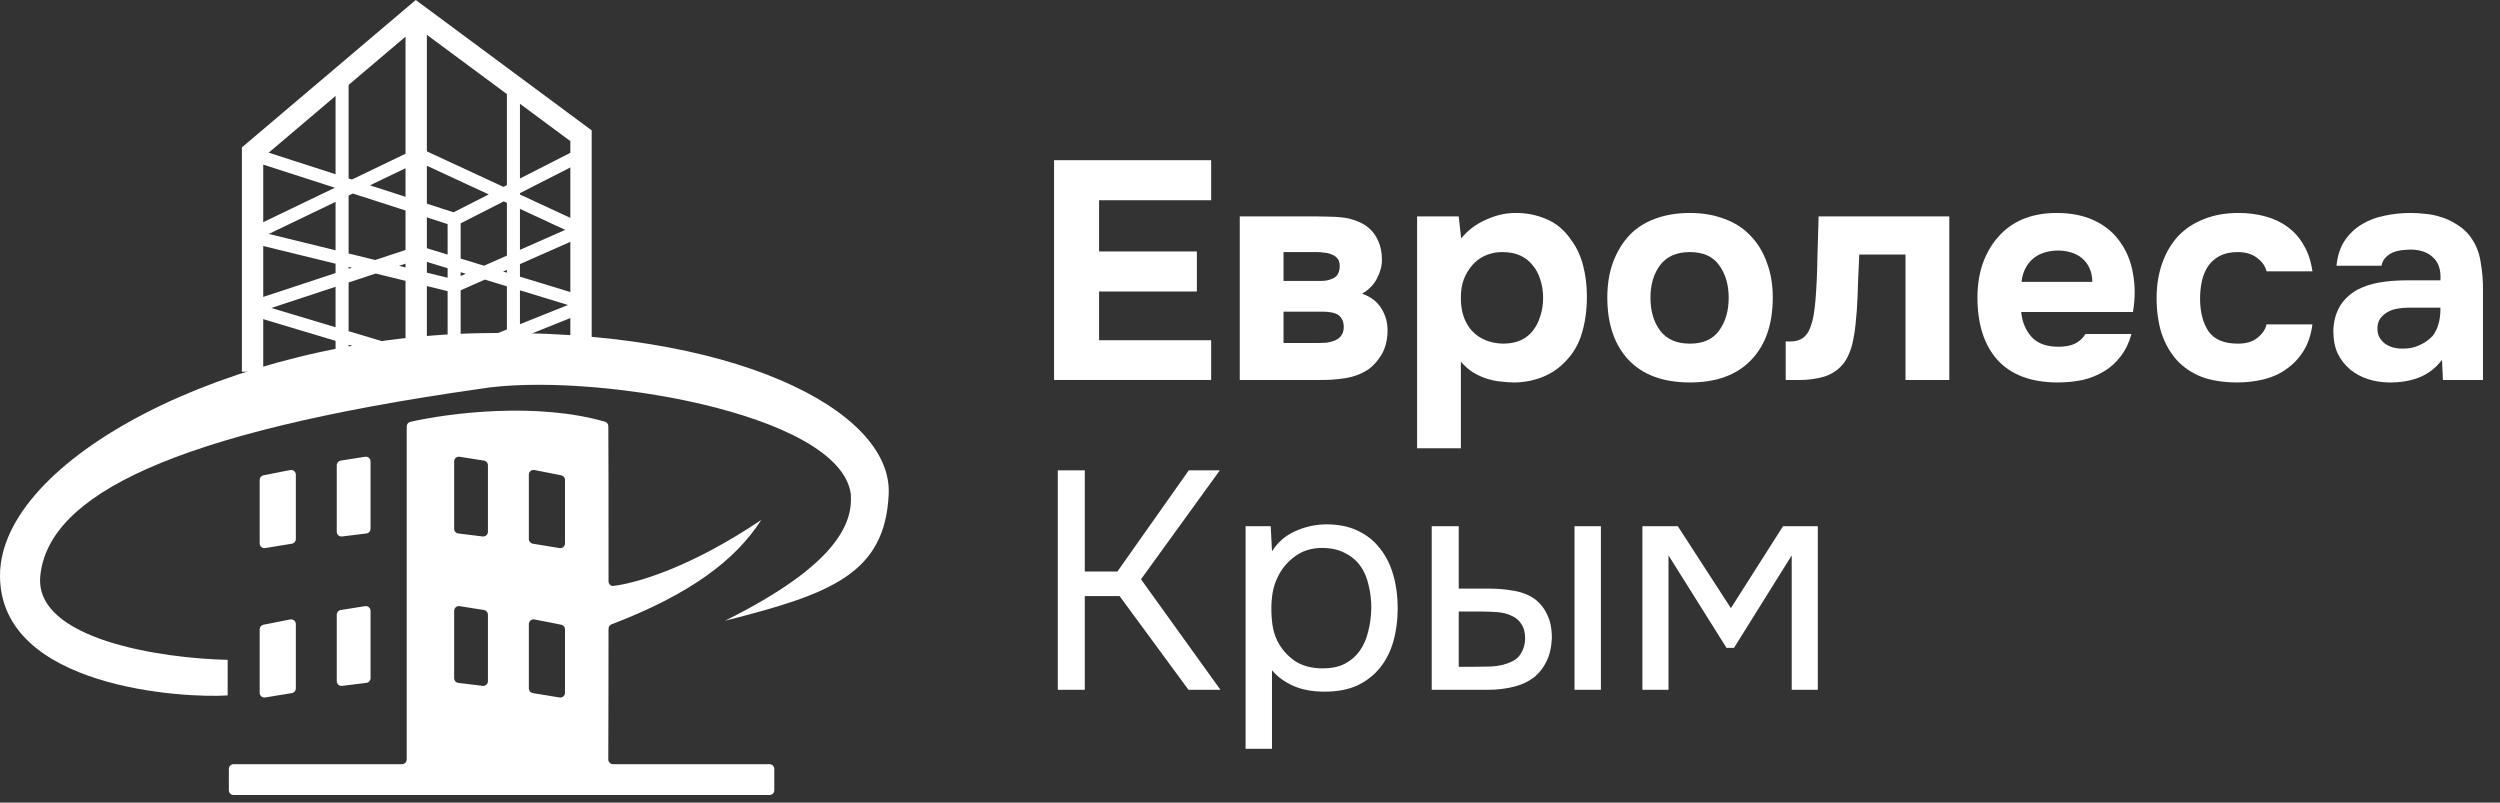 <?xml version="1.0" encoding="UTF-8"?>
<svg xmlns="http://www.w3.org/2000/svg" width="190" height="61" viewBox="0 0 190 61" fill="none">
  <rect x="0" y="0" width="190" height="61" fill="#333333" stroke="none"/>
  <path fill-rule="evenodd" clip-rule="evenodd" d="M25.503 13.243V5.811H26.494V13.562L26.745 13.643L31.596 11.312L32.02 11.309L38.265 14.203L38.525 14.071V6.351H39.516V13.566L43.932 11.317L44.382 12.2L39.516 14.678V14.783L44.365 17.031L44.357 17.934L39.516 20.072V21.027L44.797 22.639L44.837 23.573L39.516 25.708V25.952H38.909L37.763 26.412L37.394 25.492L38.525 25.038V21.761L36.85 21.249L35.01 22.062V26.808H34.019V22.128L28.554 20.789L26.494 21.468V25.168L30.377 26.333L30.092 27.282L26.494 26.203V28.88H25.503V25.906L18.827 23.903L18.814 22.958L25.503 20.752V20.042L18.852 18.413L18.755 17.485L25.449 14.267L19.133 12.23L19.437 11.287L25.503 13.243ZM25.503 15.341L20.431 17.779L25.503 19.021V15.341ZM26.494 20.285V20.425L26.738 20.344L26.494 20.285ZM28.514 19.759L26.494 19.264V14.864L26.818 14.708L34.019 17.031V19.349L31.956 18.719L31.656 18.722L28.514 19.759ZM30.33 20.203L34.019 21.107V20.385L31.817 19.713L30.33 20.203ZM35.01 20.688V20.978L35.399 20.806L35.01 20.688ZM38.238 20.636L38.525 20.724V20.51L38.238 20.636ZM38.525 19.426L36.787 20.194L35.01 19.651V16.973L38.285 15.305L38.525 15.416V19.426ZM39.516 18.988L42.955 17.47L39.516 15.876V18.988ZM37.142 14.775L31.815 12.306L28.115 14.085L34.472 16.135L37.142 14.775ZM25.503 21.795L20.62 23.406L25.503 24.871V21.795ZM39.516 22.063V24.64L43.163 23.177L39.516 22.063Z" fill="white"></path>
  <path fill-rule="evenodd" clip-rule="evenodd" d="M31.597 0L44.968 9.908V26.988H43.346V10.725L32.442 2.645V26.988H30.82V2.785L20.006 11.954V28.25H18.384V11.202L31.597 0Z" fill="white"></path>
  <path d="M92.047 12.175V15.218H83.53V19.111H90.962V22.154H83.53V25.858H92.047V28.878H80.109V12.175H92.047Z" fill="white"></path>
  <path d="M100.025 16.445C100.355 16.445 100.701 16.453 101.063 16.468C101.425 16.468 101.779 16.492 102.125 16.539C102.471 16.586 102.801 16.673 103.116 16.799C103.43 16.909 103.721 17.074 103.989 17.294C104.303 17.546 104.555 17.884 104.743 18.309C104.932 18.718 105.027 19.197 105.027 19.748C105.027 20.22 104.901 20.691 104.649 21.163C104.413 21.635 104.036 22.02 103.517 22.319C104.193 22.555 104.688 22.941 105.003 23.475C105.333 24.01 105.483 24.616 105.451 25.292C105.42 25.937 105.27 26.487 105.003 26.943C104.736 27.384 104.421 27.745 104.059 28.028C103.54 28.39 102.943 28.626 102.266 28.736C101.59 28.846 100.89 28.893 100.167 28.878H94.222V16.445H100.025ZM100.403 21.352C100.78 21.352 101.11 21.273 101.393 21.116C101.677 20.943 101.818 20.644 101.818 20.22C101.818 19.968 101.763 19.779 101.653 19.653C101.543 19.512 101.401 19.41 101.228 19.347C101.055 19.268 100.867 19.221 100.662 19.205C100.473 19.174 100.285 19.158 100.096 19.158H97.548V21.352H100.403ZM100.167 26.07C100.371 26.07 100.583 26.062 100.804 26.047C101.04 26.015 101.252 25.96 101.441 25.882C101.645 25.803 101.81 25.677 101.936 25.504C102.062 25.331 102.125 25.111 102.125 24.843C102.125 24.608 102.078 24.411 101.983 24.254C101.905 24.096 101.795 23.979 101.653 23.9C101.511 23.821 101.338 23.766 101.134 23.735C100.945 23.703 100.757 23.688 100.568 23.688H97.548V26.07H100.167Z" fill="white"></path>
  <path d="M111.049 18.12C111.537 17.522 112.142 17.058 112.866 16.728C113.605 16.382 114.344 16.201 115.083 16.185C115.964 16.17 116.782 16.327 117.537 16.657C118.292 16.972 118.921 17.506 119.424 18.262C119.833 18.812 120.132 19.457 120.321 20.196C120.51 20.935 120.604 21.714 120.604 22.532C120.604 23.554 120.478 24.482 120.226 25.315C119.991 26.133 119.582 26.841 119 27.439C118.512 27.973 117.914 28.382 117.207 28.665C116.499 28.933 115.791 29.066 115.083 29.066C114.737 29.066 114.391 29.043 114.045 28.996C113.699 28.964 113.353 28.893 113.007 28.783C112.661 28.673 112.315 28.516 111.969 28.311C111.639 28.107 111.325 27.832 111.026 27.486V34.068H107.699V16.445H110.861L111.049 18.12ZM114.163 19.158C113.676 19.158 113.235 19.252 112.842 19.441C112.465 19.614 112.142 19.858 111.875 20.172C111.608 20.487 111.395 20.849 111.238 21.258C111.096 21.666 111.026 22.107 111.026 22.579C111.01 23.633 111.285 24.482 111.851 25.127C112.433 25.756 113.22 26.086 114.211 26.117C114.745 26.117 115.201 26.031 115.579 25.858C115.956 25.685 116.263 25.441 116.499 25.127C116.751 24.812 116.939 24.442 117.065 24.018C117.207 23.593 117.277 23.129 117.277 22.626C117.277 22.138 117.207 21.682 117.065 21.258C116.939 20.833 116.743 20.463 116.475 20.149C116.224 19.834 115.909 19.59 115.532 19.417C115.154 19.244 114.698 19.158 114.163 19.158Z" fill="white"></path>
  <path d="M128.431 29.066C126.418 29.066 124.869 28.5 123.784 27.368C122.699 26.22 122.156 24.631 122.156 22.602C122.156 21.627 122.298 20.746 122.581 19.96C122.879 19.158 123.288 18.474 123.807 17.908C124.342 17.341 124.995 16.917 125.766 16.634C126.552 16.335 127.441 16.185 128.431 16.185C129.406 16.185 130.279 16.335 131.05 16.634C131.836 16.917 132.497 17.341 133.032 17.908C133.582 18.474 133.999 19.158 134.282 19.96C134.581 20.746 134.73 21.627 134.73 22.602C134.73 24.647 134.18 26.235 133.079 27.368C131.994 28.5 130.445 29.066 128.431 29.066ZM128.431 19.158C127.425 19.158 126.67 19.488 126.167 20.149C125.679 20.809 125.435 21.635 125.435 22.626C125.435 23.633 125.679 24.466 126.167 25.127C126.67 25.787 127.425 26.117 128.431 26.117C129.438 26.117 130.177 25.787 130.649 25.127C131.137 24.466 131.38 23.633 131.38 22.626C131.38 21.635 131.137 20.809 130.649 20.149C130.177 19.488 129.438 19.158 128.431 19.158Z" fill="white"></path>
  <path d="M148.146 16.445V28.878H144.819V19.347H141.304C141.273 20.054 141.241 20.762 141.21 21.47C141.194 22.178 141.163 22.893 141.116 23.617C141.084 23.947 141.053 24.293 141.021 24.655C140.99 25.017 140.935 25.386 140.856 25.764C140.793 26.141 140.691 26.495 140.549 26.825C140.424 27.155 140.251 27.454 140.03 27.722C139.621 28.178 139.134 28.485 138.568 28.642C138.001 28.799 137.42 28.878 136.822 28.878H135.713V25.952H136.043C136.452 25.952 136.775 25.866 137.011 25.693C137.262 25.504 137.443 25.26 137.553 24.962C137.679 24.647 137.773 24.309 137.836 23.947C137.899 23.57 137.946 23.184 137.978 22.791C138.057 21.8 138.104 20.786 138.119 19.748C138.151 18.71 138.182 17.609 138.214 16.445H148.146Z" fill="white"></path>
  <path d="M156.444 26.353C156.916 26.353 157.317 26.283 157.647 26.141C157.993 25.984 158.276 25.732 158.496 25.386H161.988C161.815 26.031 161.547 26.589 161.186 27.061C160.84 27.533 160.415 27.918 159.912 28.217C159.424 28.516 158.882 28.736 158.284 28.878C157.686 29.003 157.057 29.066 156.397 29.066C154.383 29.066 152.858 28.5 151.82 27.368C150.797 26.235 150.286 24.647 150.286 22.602C150.286 21.674 150.42 20.817 150.687 20.031C150.97 19.244 151.364 18.568 151.867 18.002C152.37 17.42 152.991 16.972 153.731 16.657C154.486 16.343 155.343 16.185 156.302 16.185C157.419 16.185 158.386 16.382 159.204 16.775C160.022 17.168 160.667 17.711 161.138 18.403C161.626 19.079 161.948 19.873 162.106 20.786C162.279 21.698 162.279 22.673 162.106 23.711H153.613C153.676 24.45 153.935 25.079 154.391 25.599C154.847 26.102 155.531 26.353 156.444 26.353ZM159.015 21.423C159.015 21.029 158.944 20.683 158.803 20.385C158.661 20.07 158.473 19.819 158.237 19.63C158.001 19.425 157.718 19.276 157.387 19.181C157.073 19.087 156.743 19.04 156.397 19.04C155.563 19.056 154.91 19.284 154.438 19.724C153.982 20.149 153.715 20.715 153.636 21.423H159.015Z" fill="white"></path>
  <path d="M170.083 26.117C170.712 26.117 171.208 25.968 171.569 25.669C171.947 25.37 172.175 25.032 172.254 24.655H175.745C175.635 25.457 175.407 26.133 175.061 26.684C174.715 27.234 174.283 27.69 173.763 28.052C173.26 28.414 172.686 28.673 172.041 28.831C171.396 28.988 170.728 29.066 170.036 29.066C168.998 29.066 168.094 28.925 167.323 28.642C166.568 28.343 165.939 27.918 165.436 27.368C164.932 26.802 164.547 26.125 164.28 25.339C164.028 24.537 163.902 23.64 163.902 22.649C163.902 21.69 164.044 20.809 164.327 20.007C164.61 19.205 165.011 18.521 165.53 17.955C166.065 17.389 166.717 16.956 167.488 16.657C168.259 16.343 169.14 16.185 170.13 16.185C170.854 16.185 171.53 16.272 172.159 16.445C172.804 16.618 173.37 16.885 173.858 17.247C174.361 17.609 174.77 18.073 175.085 18.639C175.415 19.189 175.635 19.85 175.745 20.621H172.254C172.175 20.243 171.939 19.905 171.546 19.606C171.168 19.307 170.673 19.158 170.06 19.158C169.541 19.158 169.092 19.252 168.715 19.441C168.353 19.63 168.054 19.889 167.818 20.22C167.598 20.55 167.441 20.927 167.347 21.352C167.252 21.777 167.205 22.225 167.205 22.697C167.205 23.703 167.417 24.529 167.842 25.174C168.282 25.803 169.029 26.117 170.083 26.117Z" fill="white"></path>
  <path d="M185.592 27.344C185.12 27.973 184.538 28.422 183.846 28.689C183.17 28.956 182.391 29.082 181.511 29.066C180.362 29.035 179.403 28.713 178.632 28.099C178.223 27.753 177.901 27.344 177.665 26.872C177.445 26.385 177.335 25.811 177.335 25.15C177.351 24.474 177.5 23.876 177.783 23.357C178.082 22.823 178.53 22.382 179.128 22.036C179.631 21.769 180.197 21.58 180.826 21.47C181.471 21.36 182.171 21.305 182.926 21.305H185.474C185.521 20.534 185.34 19.96 184.931 19.583C184.538 19.189 183.98 18.985 183.256 18.969C183.02 18.969 182.777 18.985 182.525 19.016C182.273 19.048 182.037 19.111 181.817 19.205C181.613 19.299 181.432 19.433 181.275 19.606C181.133 19.764 181.039 19.96 180.992 20.196H177.571C177.649 19.441 177.854 18.812 178.184 18.309C178.53 17.79 178.963 17.373 179.482 17.058C180.001 16.744 180.575 16.523 181.204 16.398C181.849 16.256 182.509 16.185 183.186 16.185C183.563 16.185 183.948 16.209 184.342 16.256C184.735 16.288 185.12 16.366 185.498 16.492C185.875 16.602 186.229 16.759 186.559 16.964C186.905 17.153 187.228 17.404 187.526 17.719C188.061 18.332 188.391 19.04 188.517 19.842C188.659 20.628 188.722 21.399 188.706 22.154V28.878H185.663L185.592 27.344ZM185.474 23.381H183.044C182.808 23.381 182.541 23.404 182.242 23.452C181.943 23.499 181.684 23.585 181.463 23.711C181.243 23.837 181.054 24.002 180.897 24.207C180.756 24.411 180.685 24.663 180.685 24.962C180.685 25.213 180.732 25.433 180.826 25.622C180.937 25.811 181.07 25.968 181.227 26.094C181.4 26.22 181.605 26.322 181.841 26.401C182.077 26.463 182.313 26.495 182.549 26.495C183.005 26.511 183.429 26.432 183.823 26.259C184.231 26.086 184.585 25.842 184.884 25.528C185.073 25.276 185.214 24.993 185.309 24.678C185.419 24.348 185.474 23.916 185.474 23.381Z" fill="white"></path>
  <path d="M82.445 52.424H80.392V35.745H82.445V43.436H84.922L90.348 35.745H92.707L86.715 44.025L92.754 52.424H90.325L85.087 45.299H82.445V52.424Z" fill="white"></path>
  <path d="M96.671 56.907H94.665V39.991H96.576L96.671 41.902C97.095 41.226 97.669 40.723 98.393 40.392C99.132 40.046 99.926 39.865 100.776 39.85C101.735 39.85 102.545 40.015 103.206 40.345C103.882 40.66 104.44 41.108 104.881 41.69C105.337 42.256 105.675 42.932 105.895 43.719C106.115 44.489 106.225 45.323 106.225 46.219C106.225 47.132 106.115 47.973 105.895 48.744C105.675 49.514 105.337 50.183 104.881 50.749C104.425 51.315 103.85 51.764 103.158 52.094C102.466 52.408 101.641 52.566 100.681 52.566C99.738 52.566 98.936 52.416 98.275 52.117C97.614 51.819 97.08 51.425 96.671 50.938V56.907ZM100.516 50.796C101.192 50.796 101.759 50.678 102.215 50.442C102.687 50.191 103.064 49.86 103.347 49.452C103.646 49.027 103.858 48.539 103.984 47.989C104.126 47.438 104.204 46.849 104.22 46.219C104.22 45.59 104.149 45.001 104.008 44.45C103.882 43.884 103.67 43.396 103.371 42.987C103.072 42.578 102.679 42.256 102.191 42.02C101.719 41.769 101.145 41.643 100.469 41.643C99.667 41.643 98.975 41.863 98.393 42.303C97.811 42.728 97.371 43.27 97.072 43.931C96.899 44.293 96.781 44.67 96.718 45.063C96.655 45.441 96.624 45.834 96.624 46.243C96.624 46.715 96.655 47.155 96.718 47.564C96.781 47.957 96.899 48.335 97.072 48.697C97.371 49.294 97.803 49.797 98.369 50.206C98.951 50.6 99.667 50.796 100.516 50.796Z" fill="white"></path>
  <path d="M108.811 39.991H110.864V44.733H113.105C113.813 44.733 114.457 44.788 115.039 44.898C115.637 44.993 116.164 45.197 116.62 45.512C117.045 45.826 117.367 46.227 117.587 46.715C117.823 47.187 117.941 47.776 117.941 48.484C117.91 49.192 117.776 49.782 117.54 50.254C117.32 50.71 117.029 51.095 116.667 51.41C116.227 51.771 115.692 52.031 115.063 52.188C114.434 52.345 113.789 52.424 113.128 52.424H108.811V39.991ZM119.663 52.424V39.991H121.669V52.424H119.663ZM111.524 50.678C112.122 50.678 112.72 50.67 113.317 50.655C113.931 50.623 114.457 50.497 114.898 50.277C115.197 50.151 115.433 49.939 115.606 49.64C115.794 49.326 115.897 48.964 115.912 48.555C115.912 48.068 115.81 47.682 115.606 47.399C115.417 47.116 115.165 46.911 114.851 46.786C114.552 46.644 114.214 46.558 113.836 46.526C113.459 46.495 113.089 46.479 112.727 46.479H110.864V50.678H111.524Z" fill="white"></path>
  <path d="M124.823 39.991H127.513L131.547 46.219L135.51 39.991H138.152V52.424H136.171V42.209L131.783 49.239H131.216L126.805 42.209V52.424H124.823V39.991Z" fill="white"></path>
  <path d="M3.064 43.749C2.559 48.616 12.346 50.043 17.302 50.148V52.851C14.013 53.077 1.30093e-05 52.31 0 43.749C-1.33165e-05 34.986 17.302 25.726 36.452 25.321C55.602 24.915 67.818 31.133 67.542 37.532C67.28 43.614 63.126 45.146 55.106 47.174C63.712 42.893 64.838 39.694 64.658 37.532C63.802 31.314 44.607 28.204 36.452 29.556C12.977 32.891 3.695 37.667 3.064 43.749Z" fill="white"></path>
  <path fill-rule="evenodd" clip-rule="evenodd" d="M46.233 32.387C46.231 32.231 46.129 32.093 45.979 32.05C40.775 30.545 34.15 31.387 31.186 32.06C31.024 32.097 30.91 32.242 30.91 32.408V57.717C30.91 57.916 30.749 58.078 30.549 58.078H17.753C17.554 58.078 17.393 58.239 17.393 58.438V60.06C17.393 60.26 17.554 60.421 17.753 60.421H58.485C58.684 60.421 58.846 60.26 58.846 60.06V58.438C58.846 58.239 58.684 58.078 58.485 58.078H46.591C46.391 58.078 46.23 57.914 46.23 57.715C46.237 53.345 46.245 53.931 46.248 47.789C46.248 47.639 46.343 47.499 46.483 47.446C52.397 45.19 55.898 42.583 57.855 39.514C52.514 43.119 48.369 44.323 46.622 44.529C46.418 44.553 46.249 44.389 46.249 44.184C46.25 38.56 46.246 33.891 46.233 32.387ZM34.515 35.07C34.515 34.848 34.712 34.679 34.931 34.714L36.779 35.005C36.954 35.033 37.083 35.184 37.083 35.361V40.413C37.083 40.63 36.893 40.797 36.678 40.771L34.831 40.544C34.65 40.522 34.515 40.368 34.515 40.186V35.07ZM40.622 35.724C40.399 35.68 40.192 35.85 40.192 36.077V40.965C40.192 41.142 40.32 41.292 40.494 41.321L42.522 41.653C42.741 41.689 42.94 41.52 42.94 41.297V36.476C42.94 36.304 42.819 36.156 42.65 36.123L40.622 35.724ZM37.083 46.716C37.083 46.538 36.954 46.388 36.779 46.36L34.931 46.068C34.712 46.034 34.515 46.203 34.515 46.424V51.541C34.515 51.723 34.65 51.877 34.831 51.899L36.678 52.126C36.893 52.152 37.083 51.984 37.083 51.768V46.716ZM40.622 47.078C40.399 47.034 40.192 47.205 40.192 47.432V52.32C40.192 52.496 40.32 52.647 40.494 52.675L42.522 53.008C42.741 53.044 42.94 52.874 42.94 52.652V47.831C42.94 47.658 42.819 47.51 42.65 47.477L40.622 47.078Z" fill="white"></path>
  <path d="M25.593 35.361C25.593 35.184 25.722 35.033 25.897 35.005L27.744 34.714C27.963 34.679 28.161 34.848 28.161 35.069V40.186C28.161 40.368 28.025 40.522 27.845 40.544L25.997 40.771C25.782 40.797 25.593 40.63 25.593 40.413V35.361Z" fill="white"></path>
  <path d="M22.182 41.321C22.356 41.292 22.484 41.142 22.484 40.965V36.077C22.484 35.85 22.276 35.68 22.054 35.724L20.026 36.123C19.857 36.156 19.735 36.304 19.735 36.476V41.297C19.735 41.52 19.935 41.689 20.154 41.653L22.182 41.321Z" fill="white"></path>
  <path d="M25.593 46.716C25.593 46.538 25.722 46.387 25.897 46.36L27.744 46.068C27.963 46.033 28.161 46.203 28.161 46.424V51.541C28.161 51.723 28.025 51.877 27.845 51.899L25.997 52.126C25.782 52.152 25.593 51.984 25.593 51.768V46.716Z" fill="white"></path>
  <path d="M22.182 52.675C22.356 52.647 22.484 52.496 22.484 52.32V47.432C22.484 47.205 22.276 47.034 22.054 47.078L20.026 47.477C19.857 47.51 19.735 47.658 19.735 47.831V52.652C19.735 52.874 19.935 53.044 20.154 53.008L22.182 52.675Z" fill="white"></path>
</svg>
